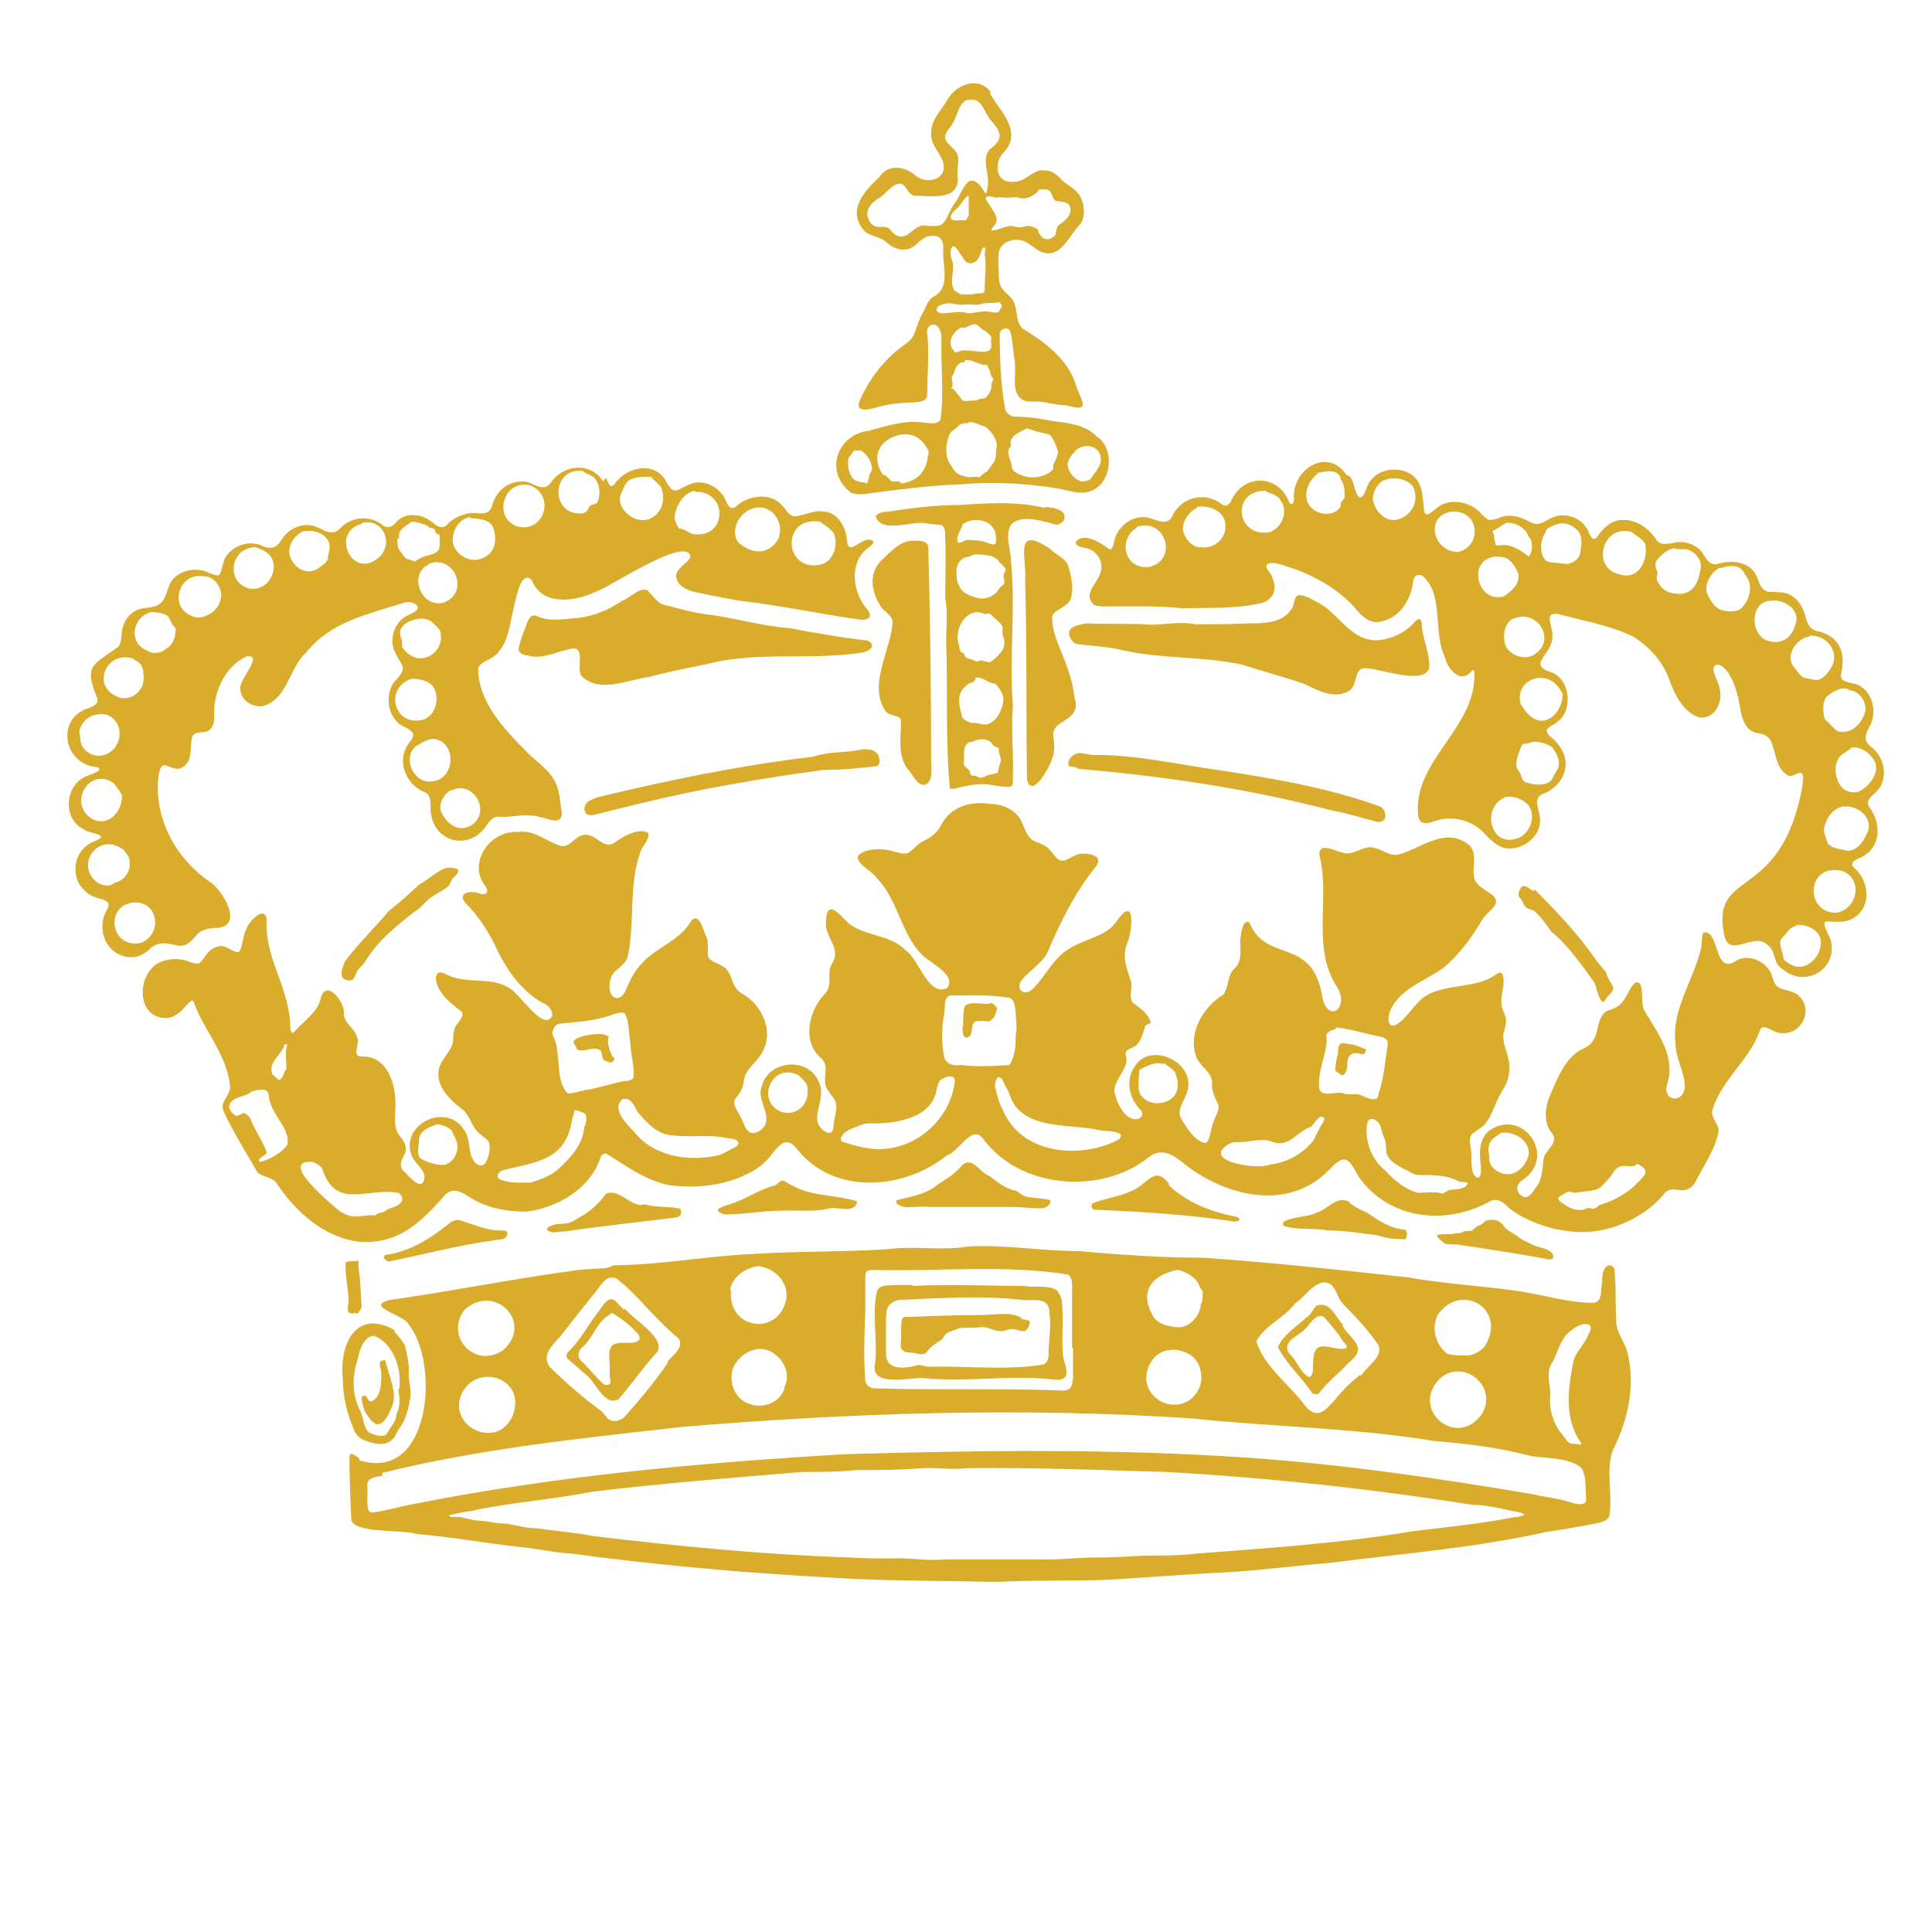 <svg width="96" height="96" viewBox="0 0 96 96" fill="none" xmlns="http://www.w3.org/2000/svg">
<g clip-path="url(#clip0_4177_17951)">
<path d="M49.209 4.685C49.723 5.526 50.797 6.553 49.909 7.534C49.349 8.047 49.443 9.168 50.423 9.028C50.983 9.028 51.357 8.374 51.917 8.468C52.338 8.468 52.571 8.748 52.851 9.028C53.085 9.215 53.365 9.355 53.552 9.588C53.879 9.962 53.972 10.709 53.692 11.129C53.131 11.643 52.758 12.857 51.777 12.53C51.404 12.39 51.077 11.97 50.657 11.923C50.283 11.876 49.909 12.017 49.723 12.297C49.536 12.623 49.629 13.137 49.629 13.604C49.629 13.791 49.629 14.024 49.723 14.211C49.863 14.538 50.236 14.678 50.376 15.005C50.563 15.425 50.47 15.986 50.797 16.312C51.917 17.013 53.038 17.807 53.458 19.114C53.692 19.908 54.299 20.515 52.991 20.142C52.431 20.142 51.824 19.908 51.264 19.955C51.123 19.955 50.983 19.955 50.89 19.908C50.19 19.581 50.517 18.647 50.423 17.947C50.33 17.433 50.33 16.919 50.19 16.453C50.05 16.219 49.769 16.312 49.676 16.546C49.676 17.807 49.723 19.161 49.956 20.375C50.05 20.562 50.19 20.655 50.376 20.702C50.843 20.702 51.357 20.748 51.871 20.842C52.758 21.029 53.832 20.982 54.486 21.682C55.326 22.196 55.279 23.69 54.486 24.251C53.832 24.718 53.131 24.344 52.431 24.251C50.937 24.017 49.302 23.924 47.808 24.064C46.314 24.111 44.866 24.297 43.419 24.484C43.045 24.531 42.672 24.624 42.298 24.484C40.944 23.503 41.551 21.589 43.185 21.402C44.026 21.169 44.913 20.889 45.754 20.982C46.034 20.982 46.547 21.169 46.734 20.842C46.921 19.534 46.734 18.134 46.781 16.779C46.781 16.453 46.594 15.986 46.221 16.172C46.08 16.266 46.034 16.453 46.08 16.639C46.174 17.526 46.08 18.507 46.08 19.394C46.08 19.488 46.08 19.674 46.034 19.768C45.894 20.001 45.613 19.955 45.38 20.001C44.679 20.001 44.072 20.095 43.419 20.282C43.092 20.375 42.485 20.468 42.718 19.908C43.185 18.834 43.979 17.807 44.913 17.153C45.1 17.013 45.287 16.873 45.38 16.686C45.567 16.266 45.66 15.845 45.894 15.472C46.034 15.192 46.127 14.865 46.407 14.725C47.294 14.258 46.781 13.091 46.874 12.297C46.874 11.876 46.641 11.643 46.174 11.736C45.987 11.736 45.8 11.923 45.66 12.017C45.193 12.577 44.493 12.483 44.026 12.017C43.699 11.736 43.092 11.736 42.858 11.363C42.111 10.382 42.998 9.448 43.699 8.795C44.119 8.141 44.96 8.234 45.52 8.748C46.08 9.168 47.061 8.935 46.874 8.094C46.734 7.58 46.221 7.207 46.267 6.6C46.267 5.993 46.687 5.573 47.014 5.059C47.435 4.218 48.555 3.751 49.209 4.545M48.042 4.965C47.621 5.152 47.575 5.759 47.341 6.133C47.201 6.366 46.921 6.6 46.968 6.88C47.061 7.207 47.481 7.394 47.575 7.674C47.668 7.907 47.575 8.234 47.575 8.654C47.761 10.009 46.361 9.728 45.473 9.728C45.1 9.728 45.053 9.121 44.679 9.121C44.213 9.215 44.026 9.682 43.559 9.915C43.232 10.149 42.998 10.476 43.139 10.849C43.232 11.129 43.465 11.316 43.746 11.269C43.979 11.269 44.166 11.269 44.306 11.503C44.353 11.55 44.446 11.643 44.539 11.69C45.147 12.017 45.427 11.036 46.08 11.223C46.361 11.223 46.641 11.269 46.828 11.129C47.108 10.849 47.201 10.382 47.435 10.102C47.855 9.542 48.088 8.328 48.835 9.402C49.022 9.728 49.022 9.635 49.069 9.308C49.209 8.701 48.742 7.954 49.162 7.44C49.909 6.88 49.769 6.553 49.162 5.899C48.882 5.479 48.742 4.825 48.135 4.965H48.088H48.042ZM51.637 9.402C51.497 9.682 50.983 9.962 50.61 9.822C50.423 9.775 50.236 9.822 50.05 9.822C49.816 9.822 49.676 9.775 49.489 9.822C48.602 9.588 49.116 10.055 49.349 10.476C49.536 10.756 49.629 10.989 49.349 11.269C49.256 11.363 49.256 11.456 49.302 11.456C49.536 11.456 49.956 11.223 50.283 11.223C50.563 11.316 50.75 11.316 51.03 11.223C51.217 11.223 51.544 11.316 51.59 11.456C51.59 11.55 51.684 11.69 51.777 11.783C51.964 11.97 52.291 11.876 52.431 11.69C52.478 11.596 52.478 11.363 52.571 11.223C52.804 11.036 53.272 10.756 53.178 10.335C53.131 9.962 52.664 10.055 52.431 9.962C52.338 9.915 52.291 9.682 52.197 9.542C52.151 9.402 51.871 9.402 51.684 9.402H51.637ZM48.182 9.682C47.901 9.822 47.808 10.102 47.575 10.335C47.201 10.616 47.014 11.036 47.715 10.943H47.995L48.135 10.709V9.635L48.182 9.682ZM47.341 12.25C47.154 12.39 47.248 12.81 47.341 13.044C47.435 13.464 47.154 14.071 47.435 14.445C47.528 14.491 47.715 14.631 47.761 14.631C47.901 14.631 48.135 14.631 48.322 14.631C48.602 14.491 48.975 14.725 48.929 14.305C48.929 13.838 49.022 13.091 48.929 12.623C49.022 12.297 48.882 12.11 48.742 12.53C48.649 12.904 48.415 13.184 48.042 13.044C47.855 12.904 47.621 12.39 47.435 12.25H47.341ZM49.723 15.005C49.396 15.098 48.929 15.005 48.602 15.145C48.322 15.145 48.042 15.098 47.808 15.145C47.715 15.145 47.715 15.145 47.668 15.145C47.388 15.098 47.108 15.005 46.781 15.145C46.454 15.239 46.454 15.565 46.828 15.565C47.248 15.565 47.715 15.425 48.088 15.565C48.368 15.565 48.649 15.472 48.975 15.472C49.162 15.472 49.396 15.565 49.583 15.519C49.629 15.519 49.723 15.332 49.769 15.239C49.816 15.192 49.723 15.098 49.676 15.052L49.723 15.005ZM47.808 16.266C47.481 16.359 47.154 16.826 47.248 17.153C47.248 17.246 47.388 17.433 47.435 17.48C47.435 17.573 47.621 17.48 47.715 17.433C48.182 17.34 48.695 17.573 49.116 17.433C49.349 17.34 49.209 17.013 49.256 16.779C49.256 16.686 49.069 16.546 48.975 16.453C48.789 16.406 48.695 16.219 48.509 16.126C48.275 16.032 48.042 16.359 47.808 16.266ZM47.948 17.994C47.715 17.994 47.575 18.087 47.481 18.32C47.435 18.367 47.435 18.46 47.388 18.554C47.388 18.647 47.294 18.647 47.294 18.741C47.294 18.974 47.388 19.067 47.294 19.254C47.294 19.254 47.248 19.254 47.248 19.301C47.341 19.208 47.481 19.488 47.621 19.628C47.715 19.721 47.761 19.861 47.855 19.908C47.948 19.955 48.135 19.908 48.275 19.908C48.415 19.908 48.555 19.908 48.695 19.815C48.835 19.815 48.929 19.815 49.022 19.721C49.116 19.628 49.209 19.441 49.256 19.301C49.256 19.161 49.256 19.021 49.349 18.881C49.349 18.787 49.349 18.787 49.302 18.741C49.256 18.741 49.256 18.647 49.209 18.554C49.209 18.414 49.116 18.32 49.069 18.18C49.069 18.087 48.882 18.18 48.742 18.087C48.509 18.04 48.228 17.853 47.995 17.9H47.948V17.994ZM48.088 21.029C47.901 21.029 47.715 21.029 47.575 21.215C47.435 21.356 47.294 21.402 47.201 21.542C46.968 22.056 46.921 22.756 47.294 23.177C47.435 23.503 47.715 23.644 48.042 23.69C48.182 23.737 48.322 23.69 48.462 23.69C48.555 23.69 48.649 23.737 48.695 23.69C48.882 23.503 48.929 23.503 49.069 23.41C49.069 23.363 49.209 23.223 49.256 23.13C49.443 22.943 49.489 22.756 49.489 22.476C49.489 22.29 49.583 22.103 49.489 21.916C49.396 21.636 49.209 21.402 48.975 21.215C48.695 21.122 48.322 20.935 48.182 20.982H48.135L48.088 21.029ZM51.077 21.262C50.75 21.449 50.096 21.636 50.236 22.149C50.236 22.196 50.096 22.29 50.096 22.43C50.096 22.71 50.283 22.99 50.283 23.27C50.283 23.27 50.376 23.363 50.376 23.41C50.937 23.83 51.777 23.83 52.291 23.363C52.384 23.27 52.291 23.083 52.384 22.99C52.478 22.803 52.571 22.616 52.571 22.43C52.478 22.149 52.384 21.869 52.197 21.636C52.104 21.542 51.871 21.542 51.777 21.496C51.59 21.496 51.17 21.309 51.077 21.309V21.262ZM43.746 22.243C43.465 22.616 43.605 23.27 43.886 23.597C43.932 23.644 43.932 23.597 43.979 23.597C44.072 23.69 44.259 23.877 44.306 23.924C44.306 23.924 44.539 23.924 44.633 23.924C44.726 23.924 44.726 24.017 44.82 24.017C45.473 23.924 45.94 23.55 46.08 22.85C46.08 22.663 46.221 22.476 46.08 22.29C45.987 22.149 45.94 22.056 45.8 21.916C45.24 21.309 44.213 21.589 43.746 22.196V22.243ZM53.458 22.383C53.272 22.57 52.945 22.943 53.085 23.27C53.178 23.55 53.412 23.83 53.738 23.924C53.832 23.924 54.112 23.877 54.159 23.83C54.252 23.69 54.579 23.317 54.672 23.037C54.859 22.29 54.065 21.916 53.505 22.336L53.458 22.383ZM42.438 22.383C42.438 22.43 42.158 22.71 42.158 22.803C42.111 23.083 42.158 23.41 42.298 23.644C42.438 23.971 42.812 23.924 43.092 24.017C43.092 24.017 43.139 23.83 43.185 23.69C43.185 23.55 43.279 23.503 43.325 23.317C43.325 22.943 43.092 22.57 42.765 22.383C42.672 22.383 42.578 22.383 42.485 22.383H42.438Z" fill="#D9AD2B"/>
<path d="M52.197 27.286C52.431 27.566 52.945 27.706 53.085 28.126C53.225 28.64 53.365 29.2 53.225 29.667C53.131 30.181 52.431 30.228 52.291 30.601C52.244 31.162 52.478 31.769 52.711 32.329C52.991 33.029 53.272 33.73 53.365 34.477C53.412 34.804 53.552 35.084 53.365 35.364C53.178 35.831 52.244 35.925 52.338 36.578C52.384 36.905 52.431 37.325 52.291 37.652C52.197 38.072 51.264 39.754 51.03 38.726C50.983 35.411 51.03 32.096 50.937 28.78C51.03 27.753 50.376 26.119 52.057 27.192" fill="#D9AD2B"/>
<path d="M46.127 27.192C46.221 30.695 46.267 34.337 46.267 37.792C46.267 38.166 46.407 38.913 45.894 39.006C45.52 38.96 45.333 38.446 45.1 38.213C44.586 37.559 44.773 36.578 44.773 35.784C44.679 35.504 44.213 35.598 44.026 35.364C43.092 34.103 44.259 32.329 44.353 30.928C44.353 30.601 43.979 30.415 43.792 30.181C43.372 29.527 43.092 28.64 43.746 27.893C44.259 27.426 44.726 26.819 45.473 26.866C45.707 26.866 46.034 26.866 46.127 27.146" fill="#D9AD2B"/>
<path d="M32.212 29.387C32.445 29.574 32.632 29.948 32.959 30.041C33.706 30.228 34.453 30.461 35.34 30.555C36.648 30.741 37.909 31.115 39.216 31.208C40.477 31.442 41.738 31.675 42.998 31.815C43.139 31.815 43.372 31.955 43.325 32.096C43.325 32.236 43.092 32.376 42.858 32.422C40.524 32.796 38.142 32.422 35.807 32.843C34.64 33.123 33.426 33.31 32.259 33.636C31.185 33.776 29.784 34.477 28.896 33.59C28.616 33.216 29.13 32.096 28.383 32.236C27.636 32.376 26.935 32.796 26.188 32.562C26.001 32.562 25.815 32.469 25.768 32.282C25.768 32.096 25.908 31.722 26.001 31.442C26.142 31.162 26.188 30.788 26.422 30.601C26.468 30.601 26.562 30.555 26.655 30.601C27.309 30.928 28.103 30.741 28.803 30.695C29.55 30.601 30.297 30.274 30.904 29.854C31.325 29.714 31.745 29.154 32.212 29.34" fill="#D9AD2B"/>
<path d="M65.412 29.901C66.44 30.368 67.047 31.769 68.307 31.815C69.055 31.815 69.848 31.442 70.315 30.881C70.502 30.695 70.596 30.741 70.642 30.928C70.642 31.675 71.062 32.422 71.016 33.169C70.829 34.057 68.681 33.263 67.981 33.216C67.233 33.076 67.514 33.917 67.093 34.29C66.346 34.804 65.459 34.29 64.758 33.963C63.778 33.636 62.751 33.356 61.723 33.029C59.855 32.609 57.754 32.749 55.886 32.329C55.139 32.142 54.252 32.096 53.505 32.002C53.318 31.955 53.178 31.769 53.131 31.535C53.038 31.115 53.692 31.021 54.019 30.975C54.953 31.021 55.886 30.975 56.867 31.021C57.661 31.115 58.548 30.835 59.389 31.021C60.229 31.021 61.116 31.021 61.957 30.975C62.844 30.975 63.825 30.975 64.245 30.134C64.338 29.854 64.338 29.574 64.572 29.574C64.805 29.574 65.085 29.714 65.319 29.854" fill="#D9AD2B"/>
<path d="M51.964 25.185C52.291 25.231 52.898 25.278 52.898 25.698C52.898 25.885 52.711 26.072 52.478 26.072C51.917 25.932 50.75 25.511 50.236 26.072C49.909 26.632 50.236 27.286 50.236 27.893C50.47 30.274 50.143 32.656 50.33 35.037C50.236 36.298 50.376 37.512 50.33 38.773C50.33 38.96 50.33 39.1 50.096 39.1C49.769 39.1 49.302 39.006 48.929 38.96C48.462 38.96 47.901 39.053 47.435 39.193C47.341 39.193 47.248 39.193 47.201 39.193C46.968 36.812 47.108 34.337 47.014 31.909C47.014 31.162 47.108 30.461 46.968 29.714C46.968 28.733 47.014 27.706 46.968 26.726C46.968 25.932 46.828 26.119 46.127 26.025C45.473 25.792 43.792 26.585 43.512 25.651C43.605 25.465 43.979 25.418 44.166 25.418C45.333 25.231 46.547 25.091 47.715 25.091C49.022 24.998 50.563 24.904 51.871 25.231M47.808 26.165C47.715 26.352 47.435 26.819 47.621 26.959C47.761 27.006 47.948 26.819 48.088 26.819C48.415 26.866 48.695 26.819 49.022 26.959C49.302 27.052 49.536 27.192 49.489 26.726C49.489 25.838 48.415 25.605 47.808 26.072V26.165ZM49.162 27.613C48.882 27.566 48.368 27.473 48.182 27.659C47.808 27.659 47.528 27.986 47.528 28.36C47.528 28.593 47.528 28.92 47.668 29.107C47.761 29.434 48.135 29.574 48.415 29.667C48.882 29.854 49.443 29.667 49.676 29.2C49.769 29.107 49.909 29.06 49.909 28.92C49.909 28.827 49.863 28.687 49.863 28.593C49.863 28.453 50.003 28.36 49.956 28.267C49.909 28.126 49.723 28.033 49.629 27.893C49.629 27.799 49.302 27.659 49.256 27.613H49.162ZM48.929 30.508C47.995 30.088 47.341 31.348 47.668 32.096C47.668 32.282 47.715 32.422 47.901 32.469C47.948 32.516 47.901 32.609 47.995 32.656C48.088 32.749 48.322 32.749 48.462 32.843C48.555 32.936 48.742 32.749 48.835 32.843C48.929 32.843 49.162 32.936 49.209 32.889C49.302 32.843 49.583 32.609 49.676 32.469C49.956 32.236 49.956 31.815 49.816 31.535C49.816 31.442 49.816 31.302 49.816 31.162C49.723 30.928 49.536 30.835 49.396 30.695C49.302 30.601 49.162 30.414 49.022 30.508H48.975H48.929ZM48.462 33.776C48.462 33.776 48.368 33.917 48.275 33.917C48.135 33.917 47.855 34.197 47.808 34.29C47.528 34.71 47.715 35.224 47.808 35.644C47.901 35.784 48.135 35.878 48.275 35.925C48.322 35.925 48.368 35.925 48.462 35.925C48.649 35.925 48.929 36.065 49.116 35.971C49.583 35.784 49.816 35.224 49.863 34.757C49.863 34.477 49.629 34.15 49.443 33.963C49.069 33.963 48.835 33.59 48.462 33.683V33.776ZM48.275 36.858C47.855 36.905 47.901 37.419 47.901 37.746C47.901 37.886 47.855 37.979 47.901 38.026L48.182 38.306C48.228 38.353 48.182 38.539 48.322 38.539C48.368 38.539 48.508 38.539 48.555 38.586C48.789 38.726 48.882 38.586 49.162 38.493C49.256 38.493 49.583 38.399 49.583 38.399C49.583 38.306 49.676 37.979 49.723 37.839C49.769 37.652 49.629 37.465 49.629 37.325V37.185C49.629 37.139 49.489 37.139 49.443 37.092C49.349 37.092 49.302 36.905 49.209 36.858C48.975 36.672 48.555 36.718 48.322 36.858H48.275Z" fill="#D9AD2B"/>
<path d="M43.606 37.465C43.746 37.699 43.746 38.026 43.559 38.072C42.718 38.166 41.831 38.259 40.897 38.259C37.815 38.679 34.78 39.193 31.745 39.94C30.951 40.127 30.251 40.314 29.457 40.501C28.896 40.594 28.943 39.894 29.363 39.754C29.457 39.707 29.55 39.66 29.69 39.613C33.193 38.773 36.788 38.026 40.384 37.605C41.177 37.325 42.111 37.419 42.858 37.232C43.092 37.232 43.372 37.232 43.512 37.372" fill="#D9AD2B"/>
<path d="M54.439 37.512C56.493 37.512 58.501 37.979 60.509 38.259C63.264 38.679 66.019 39.147 68.588 40.08C68.821 40.221 68.914 40.547 68.774 40.734C68.681 40.828 68.541 40.874 68.401 40.828C67.654 40.641 66.953 40.407 66.159 40.267C62.05 39.193 57.941 38.586 53.692 38.213C53.505 38.213 53.505 38.119 53.458 38.119C53.412 38.119 53.131 38.119 53.085 38.026C53.038 37.699 53.365 37.419 53.645 37.419C53.879 37.419 54.112 37.512 54.346 37.512" fill="#D9AD2B"/>
<path d="M76.246 44.19C77.366 45.31 78.44 46.431 79.327 47.738C79.468 47.925 79.654 48.112 79.794 48.299C79.934 48.766 80.075 48.812 80.168 49.093C80.168 49.186 80.075 49.326 79.981 49.419C79.841 49.513 79.794 49.7 79.654 49.793C79.374 49.606 79.374 49.093 79.187 48.766C78.534 47.879 77.927 46.991 77.086 46.291C76.853 45.964 76.619 45.637 76.339 45.357C76.199 45.17 75.919 45.217 75.779 45.03C75.685 44.937 75.685 44.797 75.592 44.703C75.545 44.61 75.452 44.563 75.452 44.47C75.452 44.33 75.545 44.096 75.638 44.05C75.779 43.956 76.059 44.19 76.199 44.283" fill="#D9AD2B"/>
<path d="M30.111 23.737C30.251 24.017 30.297 24.297 30.531 24.064C31.091 23.223 32.445 22.896 33.052 23.83C33.473 24.671 33.613 24.344 34.267 24.064C34.78 23.83 35.48 24.064 35.807 24.484C36.088 24.671 36.134 25.465 36.554 25.185C37.115 24.624 38.236 24.438 38.843 25.091C39.029 25.278 39.169 25.605 39.45 25.651C39.917 25.651 40.43 25.325 40.897 25.418C41.551 25.418 41.971 26.072 42.065 26.679C42.111 26.866 42.065 27.146 42.251 27.192C42.485 27.239 42.998 26.632 43.372 26.866C43.465 27.006 43.279 27.099 43.185 27.192C42.158 27.893 42.345 29.434 43.092 30.274C43.419 30.695 43.092 30.835 42.718 30.788C40.757 30.508 38.796 30.088 36.788 29.854C35.994 29.714 35.2 29.574 34.407 29.387C34.08 29.294 33.706 29.107 33.613 28.733C33.473 28.267 34.22 27.986 34.313 27.659C34.126 26.585 30.344 29.154 29.644 29.387C28.57 29.901 26.935 30.134 26.422 28.827C25.861 28.267 25.628 29.854 25.534 30.181C25.348 30.881 25.301 31.769 24.787 32.376C24.507 32.796 23.853 32.843 23.76 33.216C23.76 34.85 25.021 36.205 26.142 37.325C26.562 37.792 27.215 38.166 27.542 38.773C27.823 39.24 27.823 39.847 27.916 40.407C27.916 41.061 27.169 40.641 26.795 40.594C26.188 40.407 25.534 40.594 24.927 40.594C24.46 40.501 24.32 40.828 24.04 41.201C23.153 42.228 21.659 41.808 21.425 40.501C21.332 40.127 21.519 39.614 21.145 39.38C20.305 39.1 19.744 38.026 20.165 37.185C20.258 36.952 20.538 36.718 20.538 36.485C20.398 36.158 19.884 36.111 19.698 35.831C19.231 35.364 19.184 34.477 19.557 33.917C20.398 33.076 19.884 33.123 19.557 32.236C19.371 31.628 19.651 30.881 20.211 30.601C20.351 30.555 20.445 30.461 20.585 30.415C20.771 30.274 20.865 30.134 20.585 29.994C20.445 29.901 20.258 29.901 20.071 29.948C18.343 30.508 16.429 30.881 15.215 32.422C14.374 33.169 14.281 34.757 13.067 35.084C12.553 35.177 11.993 34.804 11.946 34.29C11.759 33.87 13.16 32.516 12.273 32.609C11.199 33.076 10.592 34.384 10.639 35.551C10.639 35.784 10.639 36.018 10.498 36.158C10.312 36.532 9.751 36.251 9.565 36.578C9.425 36.998 9.565 37.559 9.284 37.932C9.098 38.166 8.864 38.259 8.631 38.166C8.491 38.166 8.304 38.026 8.164 38.026C7.977 38.026 7.93 38.306 7.884 38.493C7.603 40.594 8.724 42.695 10.498 43.863C11.059 44.283 12.086 45.917 10.872 46.104C10.452 46.104 10.032 46.151 9.751 46.478C9.518 46.758 9.284 47.038 8.864 46.991C8.351 46.898 7.884 46.711 7.417 47.178C7.23 47.365 6.95 47.505 6.716 47.552C5.362 47.692 4.662 46.197 5.362 45.123C5.455 44.89 5.362 44.797 5.129 44.703C4.802 44.61 4.428 44.517 4.195 44.236C3.541 43.676 3.634 42.509 4.288 42.042C4.428 41.855 4.942 41.761 5.035 41.575C4.895 41.388 4.381 41.388 4.148 41.201C3.074 40.687 3.214 38.913 4.381 38.539C4.568 38.446 5.222 38.259 4.802 38.119C3.214 37.979 2.747 35.831 4.288 35.224C4.568 35.131 4.988 34.991 4.802 34.617C4.148 33.029 4.662 33.029 5.876 32.142C6.062 31.909 6.016 31.582 6.062 31.348C6.156 30.788 6.529 30.321 7.09 30.228C8.024 30.134 8.117 29.994 8.397 29.107C8.677 28.36 9.705 28.126 10.358 28.453C10.498 28.5 10.685 28.593 10.825 28.593C11.059 28.547 11.012 27.846 11.292 27.566C11.713 27.052 12.413 26.866 12.973 27.099C13.347 27.286 13.72 27.286 13.954 26.866C14.328 26.259 15.028 25.932 15.682 26.165C15.962 26.259 16.242 26.492 16.522 26.445C16.709 26.445 16.849 26.305 16.989 26.165C17.549 25.651 18.437 25.605 19.044 26.119C19.324 26.305 19.557 26.119 19.744 25.885C19.978 25.651 20.305 25.558 20.631 25.605C20.958 25.605 21.285 25.792 21.519 25.978C21.705 26.165 21.986 26.305 22.219 26.072C22.593 25.651 23.246 25.418 23.807 25.512C23.994 25.512 24.134 25.512 24.274 25.418C24.414 25.325 24.46 25.091 24.507 24.951C24.741 24.344 25.254 23.924 25.955 23.924C26.422 23.877 26.889 24.484 27.309 24.064C27.963 23.037 29.363 22.943 29.971 23.924M28.99 23.41C27.402 23.177 27.309 25.605 28.896 25.512C29.083 25.512 29.223 25.371 29.27 25.185C29.363 25.044 29.597 25.091 29.69 24.951C29.83 24.624 29.83 24.157 29.597 23.83C29.597 23.69 29.037 23.504 28.943 23.41H28.99ZM32.259 23.69C31.932 23.69 31.465 23.69 31.185 23.924C31.044 24.064 30.998 24.251 30.904 24.438C30.578 24.998 31.091 25.605 31.605 25.792C32.539 26.072 33.193 25.138 32.866 24.251C32.866 24.157 32.399 23.784 32.352 23.69H32.259ZM26.282 24.111C25.021 23.83 24.46 25.745 25.721 26.165C27.029 26.492 27.636 24.624 26.328 24.111H26.282ZM34.5 24.391C33.94 24.484 33.519 25.231 33.519 25.792C33.566 25.885 33.659 26.212 33.753 26.259C33.986 26.259 34.22 26.492 34.453 26.539C36.134 26.772 36.181 24.438 34.593 24.438H34.547L34.5 24.391ZM37.115 25.418C36.601 25.698 36.321 26.492 36.695 26.959C37.348 27.519 38.142 27.613 38.656 26.819C39.076 25.838 38.142 24.811 37.162 25.371H37.115V25.418ZM23.34 25.698C22.779 25.792 22.453 26.399 22.499 26.959C22.639 27.613 23.433 28.033 24.04 27.706C24.647 27.426 24.694 26.772 24.507 26.212C24.32 25.792 23.807 25.792 23.433 25.745H23.386L23.34 25.698ZM40.804 25.932C38.749 25.558 38.936 28.547 40.85 28.033C41.411 27.846 41.644 27.099 41.458 26.585C41.458 26.399 40.897 26.025 40.804 25.978V25.932ZM20.445 25.932C20.211 26.119 19.744 26.305 19.838 26.726C19.838 26.772 19.744 26.726 19.744 26.819C19.744 27.006 19.744 27.239 19.884 27.379C19.978 27.519 20.118 27.706 20.165 27.753C20.165 27.753 20.491 27.846 20.585 27.893C20.678 27.893 20.725 27.799 20.865 27.753C21.145 27.566 21.519 27.613 21.752 27.379C21.846 27.286 21.846 27.099 21.846 26.959C21.846 26.819 21.846 26.726 21.846 26.632C21.846 26.539 21.705 26.539 21.659 26.492C21.612 26.399 21.659 26.305 21.519 26.259C21.472 26.212 21.332 26.259 21.285 26.165C21.098 26.025 20.678 25.932 20.491 25.932H20.445ZM17.97 26.025C16.429 26.445 17.456 28.78 18.764 27.753C19.604 27.099 19.09 25.745 18.017 25.978H17.97V26.025ZM15.075 26.399C14.608 26.585 14.234 27.192 14.421 27.659C14.608 28.22 15.215 28.593 15.775 28.267C15.962 28.126 16.195 27.986 16.289 27.799C16.289 27.566 16.382 27.333 16.382 27.146C16.335 26.539 15.635 26.305 15.121 26.399H15.075ZM12.646 27.192C11.432 27.239 11.199 28.967 12.413 29.247C13.207 29.387 13.814 28.5 13.534 27.799C13.394 27.473 13.02 27.286 12.693 27.192H12.646ZM21.332 28.033C20.258 28.5 20.912 30.228 22.032 29.948C23.34 29.481 22.639 27.613 21.378 27.986H21.332V28.033ZM10.125 28.64C8.911 28.407 8.351 30.134 9.518 30.601C10.078 30.881 10.872 30.368 10.966 29.761C11.106 29.294 10.685 28.687 10.218 28.64H10.172H10.125ZM7.51 30.415C6.576 30.648 6.343 31.955 7.323 32.329C7.603 32.516 7.977 32.469 8.257 32.236C8.584 32.049 8.724 31.675 8.724 31.302C8.724 31.162 8.631 31.115 8.584 31.068L8.397 30.695C8.257 30.461 7.79 30.415 7.557 30.415H7.51ZM21.332 30.835C20.912 30.555 19.791 30.928 19.884 31.488C19.884 31.582 19.931 31.722 19.978 31.815C19.978 31.909 19.978 32.049 19.978 32.142C20.165 32.422 20.398 32.609 20.725 32.703C21.472 32.796 22.032 32.142 21.892 31.442C21.892 31.255 21.472 30.928 21.378 30.835H21.332ZM6.529 32.703C5.315 32.376 4.568 34.01 5.736 34.57C6.343 34.944 7.136 34.43 7.136 33.73C7.136 33.45 7.136 33.076 6.856 32.889C6.763 32.843 6.623 32.749 6.576 32.703H6.529ZM20.445 33.73C19.044 34.197 19.604 36.205 21.098 35.738C21.659 35.458 21.799 34.804 21.612 34.29C21.472 33.87 20.912 33.73 20.538 33.73H20.491H20.445ZM5.222 35.504C4.662 35.411 4.148 35.691 3.961 36.251C3.914 36.392 4.008 36.672 4.008 36.858C4.101 37.279 4.522 37.559 4.942 37.559C6.062 37.465 6.343 35.878 5.269 35.504H5.222ZM21.519 36.718C21.238 36.718 20.958 36.905 20.725 37.045C19.931 37.559 20.538 39.006 21.519 38.82C22.639 38.679 22.686 36.858 21.565 36.718H21.519ZM5.642 38.913C4.428 38.072 3.354 39.94 4.568 40.687C5.362 41.108 6.062 40.361 6.062 39.567C6.109 39.473 5.689 39.006 5.689 38.96L5.642 38.913ZM22.359 39.287C22.032 39.473 21.705 40.08 21.986 40.454C22.266 41.014 22.873 41.388 23.48 40.968C24.414 40.267 23.48 38.726 22.406 39.287H22.359ZM6.062 42.182C4.895 41.341 3.681 42.975 4.848 43.863C5.082 44.003 5.455 44.096 5.689 43.863C6.203 43.769 6.529 43.256 6.436 42.742C6.436 42.555 6.203 42.322 6.109 42.182H6.062ZM6.716 44.843C5.175 44.89 5.455 47.178 6.996 46.851C8.024 46.478 7.93 44.89 6.763 44.843H6.716Z" fill="#D9AD2B"/>
<path d="M67.093 23.69C67.28 23.924 67.327 24.578 67.56 24.718C67.84 24.718 67.887 24.111 68.074 23.924C68.634 23.083 70.175 23.13 70.549 24.111C70.689 24.391 70.689 24.764 70.736 25.091C70.736 25.371 70.782 25.558 70.922 25.558C71.109 25.558 71.436 25.091 71.856 24.998C72.51 24.811 73.257 25.091 73.631 25.558C73.724 25.651 73.864 25.792 74.004 25.838C74.144 25.838 74.331 25.792 74.471 25.745C74.938 25.512 75.545 25.651 76.012 25.932C76.152 25.978 76.292 26.072 76.432 26.025C76.666 26.025 76.899 25.792 77.18 25.698C77.787 25.465 78.487 25.698 78.814 26.212C78.954 26.352 79.047 26.959 79.328 26.726C79.561 26.352 80.028 25.838 80.588 25.838C81.242 25.792 81.896 26.212 82.269 26.772C82.316 26.866 82.409 26.959 82.549 27.006C82.689 27.052 82.876 27.006 83.016 27.006C83.623 26.819 84.324 27.006 84.651 27.566C84.791 27.799 84.978 28.08 85.305 28.033C86.052 27.799 86.986 27.893 87.312 28.687C87.406 28.92 87.452 29.154 87.639 29.294C87.826 29.481 88.153 29.387 88.433 29.434C89.133 29.434 89.6 30.041 89.74 30.741C89.834 31.068 89.974 31.255 90.254 31.348C91.422 31.582 91.748 32.469 91.468 33.543C91.468 34.01 92.169 33.87 92.449 34.103C93.056 34.477 93.243 35.364 92.963 35.971C92.729 36.438 92.496 36.765 93.009 37.139C93.663 37.652 93.85 38.726 93.243 39.333C93.056 39.52 92.682 39.754 92.869 40.08C93.523 40.921 93.476 42.228 92.356 42.649C92.169 42.742 91.888 42.882 92.122 43.116C93.009 43.863 93.009 45.45 91.702 45.777C90.674 45.917 90.348 45.404 90.955 46.664C91.375 48.112 89.74 49.139 88.573 48.159C88.059 47.832 88.293 47.318 87.826 46.945C87.172 46.291 85.912 47.645 85.678 46.478C84.978 43.069 88.48 44.937 89.554 39.1C89.554 38.913 89.694 38.446 89.46 38.399C89.274 38.399 89.04 38.633 88.853 38.539C88.246 38.213 88.246 37.419 88.013 36.858C87.919 36.625 87.686 36.485 87.406 36.438C86.565 36.345 86.519 35.411 86.379 34.71C86.238 34.103 86.005 33.45 85.585 33.123C85.351 32.936 85.071 33.029 85.164 33.403C85.211 33.636 85.398 33.917 85.445 34.197C85.631 34.85 85.211 35.784 84.417 35.644C83.577 35.364 83.156 34.384 82.876 33.59C82.549 32.796 81.896 32.096 81.149 31.628C79.981 31.068 78.627 30.835 77.413 30.508C76.619 30.415 77.226 31.208 77.133 31.628C77.133 31.722 77.133 31.862 77.086 31.955C76.899 32.609 75.965 33.076 77.086 33.403C78.067 33.776 78.16 35.364 77.366 35.878C77.226 36.018 76.899 36.111 76.853 36.298C76.853 36.485 77.086 36.625 77.226 36.765C77.46 36.998 77.646 37.279 77.74 37.559C77.973 38.353 77.46 39.147 76.713 39.427C76.059 39.66 76.572 40.314 76.526 40.781C76.526 41.761 75.265 42.509 74.424 41.995C74.191 41.855 74.004 41.668 73.817 41.481C73.257 40.781 72.183 40.501 71.343 40.781C70.876 40.968 70.455 41.014 70.455 40.361C70.315 37.839 73.117 36.251 73.257 33.776C73.257 33.636 73.304 33.216 73.164 33.31C72.557 34.057 71.903 33.216 71.763 32.562C71.203 31.395 71.763 29.434 70.642 28.593C70.409 28.5 70.269 28.64 70.222 28.873C70.129 29.761 69.568 30.695 68.634 30.881C68.167 31.021 67.747 30.695 67.467 30.368C66.533 29.247 65.179 28.5 63.731 28.08C63.498 27.986 62.844 27.846 62.937 28.22C62.984 28.36 63.218 28.547 63.264 28.827C63.451 29.294 63.264 29.761 62.751 29.948C61.49 30.274 60.089 30.181 58.782 30.228C57.521 30.088 56.213 30.134 54.906 30.134C54.719 30.134 54.486 30.134 54.346 30.041C53.692 29.434 54.812 28.827 54.719 28.126C54.719 27.706 54.392 27.333 53.972 27.239C53.738 27.192 53.505 27.146 53.458 27.006V26.912C53.552 26.819 53.552 26.819 53.645 26.772C54.112 26.585 54.719 27.006 55.046 27.239C55.279 27.426 55.326 27.052 55.373 26.866C55.513 26.212 56.167 25.651 56.867 25.698C57.334 25.698 57.894 26.212 58.221 25.698C58.641 24.718 59.855 24.391 60.696 25.044C60.929 25.231 61.116 25.044 61.21 24.811C61.863 23.504 63.544 23.597 64.058 24.951C64.198 25.138 64.292 25.044 64.292 24.764C64.198 23.317 65.973 22.196 66.906 23.597M65.459 23.55C65.039 23.877 64.758 24.484 64.992 24.998C65.272 25.558 66.159 25.745 66.58 25.231C66.626 25.185 66.626 25.091 66.626 24.998C66.626 24.904 66.766 24.858 66.813 24.718C66.813 24.391 66.813 24.064 66.626 23.83C66.533 23.27 65.879 23.41 65.459 23.504V23.55ZM68.728 23.877C68.401 24.064 68.214 24.484 68.214 24.811C68.307 25.325 68.728 25.885 69.335 25.838C70.129 25.698 70.549 24.904 70.222 24.204C69.942 23.784 69.241 23.644 68.774 23.877H68.728ZM62.891 24.391C61.163 24.344 61.397 26.726 63.078 26.445C63.731 26.212 64.058 25.371 63.591 24.811C63.544 24.624 63.031 24.484 62.937 24.438L62.891 24.391ZM59.482 25.231C59.108 25.418 58.735 25.885 58.782 26.352C58.875 26.772 59.248 27.239 59.715 27.192C60.322 27.286 60.976 26.726 60.883 26.072C60.883 25.418 60.089 25.091 59.529 25.185H59.482V25.231ZM72.183 25.418C70.782 25.558 71.156 27.426 72.463 27.426C73.631 27.146 73.537 25.418 72.23 25.418H72.183ZM74.845 25.978C74.751 26.025 74.424 26.259 74.238 26.352C74.098 26.352 74.191 26.445 74.238 26.585C74.238 26.772 74.284 26.959 74.331 27.099C74.331 27.099 74.424 27.099 74.518 27.099C75.078 27.006 75.545 27.333 75.965 27.659C76.152 27.426 76.199 26.912 75.965 26.679C75.825 26.259 75.358 25.978 74.938 25.978H74.845ZM77.273 26.072C77.133 26.165 76.806 26.212 76.806 26.445C76.526 26.819 76.479 27.519 76.806 27.846C76.993 27.986 77.226 27.94 77.506 27.986C77.693 27.986 77.88 28.08 78.02 27.986C78.3 27.893 78.534 27.659 78.534 27.379C78.58 27.099 78.627 26.772 78.487 26.492C78.254 26.119 77.74 25.885 77.32 26.072H77.273ZM56.493 26.212C55.513 26.819 55.886 28.313 57.1 28.173C58.548 27.846 57.941 25.745 56.54 26.165H56.493V26.212ZM81.102 26.445C79.654 25.978 79.001 28.22 80.495 28.547C81.429 28.827 81.896 27.846 81.756 27.052C81.662 26.819 81.335 26.632 81.149 26.492L81.102 26.445ZM83.203 27.239C82.876 27.286 82.596 27.519 82.363 27.799C82.176 27.986 82.269 28.22 82.363 28.453C82.363 28.593 82.269 28.733 82.363 28.873C82.503 29.2 82.783 29.434 83.156 29.481C84.09 29.667 84.417 28.967 84.511 28.173C84.557 27.753 84.09 27.286 83.717 27.286C83.623 27.286 83.297 27.286 83.297 27.286L83.203 27.239ZM74.284 27.659C72.837 27.846 73.444 30.041 74.751 29.621C75.125 29.34 75.498 29.06 75.452 28.547C75.358 28.267 75.172 27.94 74.891 27.753C74.705 27.659 74.424 27.659 74.284 27.659ZM85.445 28.22C85.024 28.407 84.651 29.06 84.838 29.527C84.978 29.807 85.164 30.134 85.445 30.274C85.771 30.415 86.192 30.415 86.472 30.274C86.939 29.854 87.172 29.06 86.705 28.547C86.519 28.033 85.958 28.08 85.538 28.22H85.491H85.445ZM87.919 29.854C86.939 29.948 86.939 31.628 87.919 31.862C88.713 32.049 89.133 31.535 89.274 30.788C89.274 30.134 88.526 29.761 87.966 29.854H87.919ZM75.172 30.741C74.751 30.975 74.658 31.582 74.798 32.049C74.985 32.562 75.779 32.843 76.246 32.516C77.366 31.815 76.386 30.228 75.218 30.741H75.172ZM89.927 31.628C89.32 31.675 88.713 32.516 89.087 33.076C89.227 33.263 89.46 33.59 89.647 33.683C89.74 33.683 90.067 33.776 90.161 33.776C90.534 33.87 90.861 33.403 91.048 33.076C91.375 32.329 90.768 31.582 89.974 31.582H89.927V31.628ZM77.273 33.963C76.526 33.31 75.312 33.87 75.545 34.944C75.638 35.131 75.872 35.458 76.059 35.598C76.806 36.205 77.6 35.411 77.646 34.57C77.693 34.43 77.366 34.057 77.32 34.01L77.273 33.963ZM91.842 34.243C91.468 34.103 91.048 34.384 90.768 34.617C90.534 34.897 90.581 35.411 90.674 35.738C90.861 35.878 91.095 36.205 91.328 36.345C92.029 36.485 92.496 35.971 92.682 35.364C92.776 34.897 92.402 34.337 91.888 34.29H91.842V34.243ZM76.152 36.858C76.152 36.858 75.919 36.952 75.825 36.952C75.732 36.952 75.638 36.952 75.592 37.092C75.452 37.465 75.172 38.026 75.498 38.353C75.592 38.493 75.592 38.633 75.685 38.773C75.779 38.913 76.012 38.913 76.152 38.96C76.432 39.006 76.806 39.006 77.039 38.82C77.133 38.726 77.273 38.399 77.366 38.259C77.6 37.886 77.366 37.465 77.133 37.139C76.899 36.952 76.526 36.858 76.246 36.858H76.152ZM91.982 37.185C91.795 37.325 91.515 37.465 91.375 37.652C91.048 38.119 91.235 38.96 91.655 39.24C91.888 39.38 92.215 39.427 92.449 39.287C92.869 39.053 93.336 38.493 93.196 37.932C93.009 37.465 92.496 37.092 92.029 37.139H91.982V37.185ZM74.705 39.66C73.631 40.174 74.051 42.088 75.358 41.668C76.012 41.481 76.339 40.594 75.965 40.034C75.685 39.707 75.218 39.52 74.798 39.613H74.751L74.705 39.66ZM91.562 40.08C91.048 40.174 90.721 40.687 90.628 41.201C90.628 41.481 90.768 41.668 90.814 41.901C91.048 42.182 91.468 42.182 91.795 42.275C92.356 42.275 92.636 41.715 92.822 41.294C93.056 40.594 92.262 39.987 91.608 40.08H91.562ZM91.422 43.256C89.74 42.975 89.694 45.357 91.235 45.357C92.356 45.17 92.589 43.583 91.468 43.256H91.422ZM89.274 46.011C89.04 46.011 88.853 46.244 88.713 46.431C88.62 46.524 88.526 46.618 88.48 46.711C88.386 46.991 88.62 47.365 88.62 47.645C88.666 47.738 88.807 47.832 88.9 47.879C89.74 48.439 90.674 47.412 90.441 46.571C90.254 46.151 89.74 45.917 89.274 45.964H89.227L89.274 46.011Z" fill="#D9AD2B"/>
<path d="M49.536 50.167C49.489 50.26 49.442 50.54 49.302 50.633C49.209 50.774 49.022 50.774 48.882 50.727C48.695 50.727 48.508 50.727 48.415 50.774C48.275 50.914 48.322 51.241 48.228 51.427C47.901 51.801 47.761 51.287 47.855 50.96C47.855 50.68 47.855 50.213 47.948 49.98C48.275 49.7 48.882 49.98 49.256 49.84C49.349 49.84 49.489 50.026 49.536 50.073" fill="#D9AD2B"/>
<path d="M30.251 51.474C30.157 51.754 30.251 52.128 30.391 52.408C30.391 52.501 30.531 52.548 30.531 52.595C30.531 52.688 30.391 52.828 30.297 52.782C30.204 52.782 30.017 52.688 29.971 52.641C29.877 52.501 29.971 52.175 29.69 52.128C29.363 52.034 28.943 52.315 28.663 52.128C28.663 52.081 28.57 51.941 28.523 51.848C28.29 51.474 30.017 51.241 30.157 51.474" fill="#D9AD2B"/>
<path d="M67.887 52.128C67.84 52.268 67.84 52.455 67.607 52.361C67.28 52.268 67 52.361 66.953 52.735C66.953 52.968 66.953 53.295 66.72 53.435C66.626 53.435 66.439 53.248 66.346 53.202C66.346 52.968 66.393 52.735 66.439 52.501C66.533 52.315 66.439 52.034 66.58 51.894C66.72 51.754 66.953 51.894 67.14 51.894C67.327 51.894 67.7 52.081 67.84 52.128" fill="#D9AD2B"/>
<path d="M49.162 58.432C49.583 58.758 50.003 59.085 50.517 59.179C50.75 59.366 50.983 59.506 51.31 59.506C51.59 59.552 51.964 59.552 52.197 59.646C52.197 59.646 52.197 59.692 52.197 59.739C52.011 60.159 51.59 60.019 51.123 60.019C50.657 59.973 50.376 59.973 49.863 59.973C48.695 59.973 46.501 59.973 46.127 59.973C45.66 59.879 44.913 60.159 44.539 59.786C44.539 59.739 44.539 59.692 44.539 59.646C45.193 59.459 45.987 59.366 46.547 58.899C47.061 58.525 47.201 58.525 47.668 58.058C48.182 57.358 48.555 58.058 48.975 58.338" fill="#D9AD2B"/>
<path d="M56.914 50.96C56.82 51.287 56.727 51.614 56.54 51.848C56.353 52.128 55.886 52.081 55.933 52.408C56.167 53.015 55.373 53.622 55.373 54.182C55.419 54.696 55.933 55.817 56.587 55.583C56.774 55.49 56.82 55.303 56.68 55.163C56.12 54.603 55.886 53.669 56.4 52.968C57.194 51.708 59.529 52.828 58.968 54.322C58.828 54.743 58.455 55.163 58.688 55.583C58.968 56.05 59.342 56.657 59.855 56.797C60.136 56.797 60.136 56.097 60.322 55.677C60.416 55.397 60.649 55.116 60.509 54.836C60.369 54.509 60.182 54.182 60.229 53.809C60.229 53.248 59.622 53.015 59.435 52.501C59.015 51.287 59.809 50.026 60.789 49.419C61.07 49.046 60.976 48.439 61.35 48.112C61.723 47.785 61.63 47.225 61.63 46.758C61.63 46.478 61.77 45.544 62.097 45.871C62.937 47.879 65.179 46.524 65.692 49.466C65.926 50.914 67.093 50.12 66.439 49.046C65.179 47.131 66.066 44.75 65.599 42.649C65.506 42.415 65.552 42.088 65.879 42.135C66.159 42.135 66.439 42.322 66.72 42.368C67.28 42.555 67.747 41.948 68.307 42.135C68.728 42.228 69.055 42.555 69.475 42.462C70.595 42.182 71.716 41.108 72.883 41.901C73.49 42.275 73.117 43.069 73.257 43.629C73.35 44.096 74.051 44.283 74.284 44.61C74.518 45.03 73.911 45.264 73.631 45.73C73.117 46.618 72.51 47.412 71.763 48.065C71.062 48.579 70.269 48.859 69.615 49.466C69.288 49.793 68.914 50.307 69.008 50.774C69.055 50.96 69.195 51.007 69.381 50.914C69.942 50.587 70.315 49.793 70.876 49.466C71.903 48.859 73.397 49.139 74.378 48.392C74.471 48.346 74.564 48.299 74.611 48.346C74.891 48.766 74.518 49.466 74.611 49.933C74.611 50.12 74.751 50.307 74.798 50.493C74.891 50.727 74.798 50.96 74.751 51.194C74.518 51.848 75.125 52.548 74.985 53.248C74.985 53.622 74.798 53.949 74.611 54.276C74.238 54.836 74.144 55.583 73.631 56.004C73.49 56.097 73.304 56.237 73.164 56.33C72.883 56.657 73.164 57.078 73.117 57.544C73.117 57.918 73.117 58.432 73.444 58.525C73.631 58.432 73.584 58.105 73.584 57.918C73.49 57.311 73.49 56.517 74.051 56.144C75.685 55.07 77.366 57.451 75.685 58.618C75.312 58.852 75.312 59.179 75.592 59.412C75.872 59.599 76.059 59.412 76.292 59.039C76.666 58.618 76.619 58.058 76.713 57.544C76.806 57.124 77.46 56.797 77.133 56.33C76.713 55.863 76.759 55.163 76.946 54.603C77.32 53.762 77.693 52.641 78.534 52.175C78.72 52.081 78.954 51.988 79.094 51.801C79.514 51.334 79.281 50.353 80.028 50.167C80.355 50.073 80.588 49.886 80.775 49.559C80.915 49.326 81.055 48.953 81.289 48.812C81.382 48.812 81.475 48.812 81.522 48.953C81.662 49.326 81.522 49.84 81.709 50.213C82.363 51.334 83.297 52.501 82.83 53.902C82.596 54.789 83.763 54.836 83.717 53.902C83.67 53.202 83.25 52.548 83.25 51.801C83.063 50.167 84.137 48.719 84.511 47.178C84.604 46.898 84.511 46.524 84.651 46.338C85.445 46.197 85.164 48.392 86.192 47.785C86.845 47.318 87.873 47.785 88.059 48.532C88.106 48.672 88.153 48.859 88.293 48.999C88.526 49.233 89.133 49.186 89.414 49.513C90.114 50.213 89.507 51.427 88.526 51.334C88.059 51.334 87.639 50.774 87.452 51.194C86.986 52.595 85.585 53.622 85.118 55.07C84.931 55.49 85.398 55.817 85.398 56.19C85.258 57.078 84.651 57.918 84.231 58.758C84.137 58.899 84.044 58.992 83.95 59.039C83.577 59.319 83.063 58.899 82.736 59.272C81.942 60.253 80.728 60.907 79.514 61.14C78.067 61.42 76.199 60.953 75.031 60.066C74.705 59.739 74.378 59.459 73.957 59.739C71.763 60.907 69.008 60.58 67.513 58.478C67 57.544 66.86 57.264 66.019 58.151C63.965 60.253 60.789 59.412 58.782 57.778C58.315 57.404 57.754 57.031 57.147 57.451C54.766 59.412 50.657 59.085 48.835 56.564C48.275 55.863 47.668 57.218 47.061 57.404C44.913 59.132 41.411 59.412 39.59 57.078C39.45 56.891 39.31 56.797 39.123 56.751C38.843 56.751 38.609 57.031 38.422 57.264C38.049 57.778 37.582 58.151 37.022 58.385C35.854 58.945 34.547 59.039 33.286 58.899C32.072 58.665 31.091 57.918 30.111 57.311C29.971 57.311 29.877 57.404 29.83 57.544C29.317 59.085 27.682 60.019 26.142 60.206C25.161 60.206 24.134 60.019 23.293 59.459C22.919 59.225 22.499 58.992 22.126 59.366C21.379 60.206 20.538 61.14 19.417 61.514C17.083 62.307 14.935 60.626 13.72 58.758C13.487 58.478 13.02 58.478 12.787 58.245C12.226 57.264 11.572 56.237 11.106 55.21C10.919 54.743 11.386 54.509 11.432 54.042C11.339 52.455 10.078 51.147 9.611 49.746C9.471 49.606 9.191 50.12 8.864 50.353C8.677 50.493 8.444 50.587 8.257 50.587C6.623 50.587 6.81 48.065 8.164 47.738C8.584 47.598 9.098 47.645 9.518 47.832C9.705 47.879 9.892 47.925 9.985 47.785C10.218 47.552 10.312 47.225 10.685 47.085C11.152 46.851 11.386 47.225 11.806 47.318C12.04 47.318 12.04 46.524 12.226 46.197C12.32 45.824 13.16 44.937 13.254 45.684C13.114 47.552 14.374 49.046 14.421 50.96C14.421 51.147 14.468 51.474 14.654 51.241C15.075 50.727 15.822 50.307 15.962 49.513C16.289 48.672 17.129 49.84 17.083 50.307C17.083 50.867 17.596 51.054 17.736 51.521C17.923 51.848 17.456 52.455 17.923 52.501C19.184 52.408 19.651 53.762 19.651 54.836C19.651 55.443 19.511 56.004 19.884 56.47C20.071 56.704 20.258 56.984 20.118 57.311C19.978 57.638 19.744 57.965 20.118 58.245C20.398 58.525 21.005 59.272 21.098 58.478C21.052 58.058 20.585 57.778 20.445 57.404C19.884 55.863 22.172 54.743 23.06 56.144C23.433 56.657 23.2 57.404 23.667 57.825C23.807 57.918 23.947 57.965 24.087 57.825C24.274 57.591 24.46 56.937 24.227 56.657C24.04 56.47 23.76 56.33 23.62 56.097C23.387 55.817 23.293 55.35 22.966 55.116C22.359 54.649 21.659 53.996 21.799 53.155C21.892 52.641 22.406 52.268 22.499 51.801C22.546 51.474 22.499 51.1 22.733 50.867C22.919 50.587 23.106 50.4 22.873 50.213C22.359 49.84 21.752 49.326 21.659 48.672C21.659 48.252 21.892 48.252 22.219 48.439C23.153 48.906 24.367 48.532 25.208 49.046C25.768 49.233 26.935 51.241 27.402 50.54C27.542 50.307 27.262 49.933 26.982 49.84C25.955 49.279 25.208 48.252 24.694 47.178C24.32 46.338 23.76 45.497 23.106 44.843C22.733 44.376 23.34 44.236 23.76 44.376C24.134 44.516 24.32 44.376 24.134 44.05C23.2 42.929 24.32 41.248 25.721 41.341C26.562 41.201 27.169 41.855 27.916 42.042C28.383 42.088 28.616 41.435 29.13 41.481C29.644 41.481 29.971 42.182 30.484 41.901C30.951 41.575 31.698 41.108 32.212 41.388C32.305 41.715 31.885 42.042 31.792 42.415C31.231 44.05 31.558 45.917 31.185 47.552C31.091 47.879 30.764 48.065 30.531 48.299C30.251 48.579 30.157 49.373 30.531 49.559C30.811 49.7 31.044 49.373 31.138 49.093C31.325 48.672 31.558 48.205 31.885 47.879C32.632 47.038 33.8 46.758 34.36 45.73C34.78 45.357 34.92 46.197 35.107 46.571C35.247 46.898 35.107 47.318 35.2 47.552C35.294 47.832 35.901 47.879 36.134 48.205C36.228 48.346 36.321 48.486 36.368 48.672C36.461 48.953 36.601 49.233 36.881 49.373C37.815 49.886 38.469 51.194 37.909 52.221C37.722 52.641 37.302 52.922 37.068 53.342C36.928 53.622 36.975 54.042 36.741 54.322C36.695 54.416 36.601 54.509 36.554 54.556C36.321 54.929 36.741 55.256 36.881 55.677C36.975 55.863 37.022 56.05 37.162 56.19C37.442 56.47 37.955 56.144 38.049 55.817C38.236 55.21 37.582 54.603 37.862 53.949C38.189 52.688 40.15 52.501 40.664 53.715C41.037 54.369 40.524 55.116 40.617 55.723C40.71 56.144 41.364 56.611 41.411 56.004C41.411 55.536 41.738 54.976 41.411 54.556C41.318 54.416 41.224 54.322 41.177 54.229C40.71 53.669 41.364 52.968 40.71 52.501C39.823 51.614 40.243 50.12 41.037 49.326C41.364 48.906 41.084 48.346 41.318 47.925C41.831 47.178 41.084 46.664 41.037 45.964C41.037 44.61 41.598 45.31 42.158 45.871C42.952 46.524 44.259 46.431 45.006 47.225C45.66 47.645 46.127 49.559 47.061 49.093C47.201 48.953 47.201 48.672 47.061 48.486C46.781 48.112 46.361 47.879 45.987 47.598C44.773 46.571 44.679 44.75 43.559 43.629C43.325 43.256 42.578 42.975 42.625 42.555C42.812 42.228 43.605 42.135 44.026 42.228C44.446 42.275 44.866 42.508 45.147 42.368C45.427 42.182 45.613 41.901 45.94 41.761C46.314 41.575 46.594 41.341 46.781 40.968C47.248 40.08 48.228 39.8 49.162 39.94C49.909 39.94 50.61 40.314 50.843 41.014C50.937 41.248 51.03 41.481 51.217 41.668C51.45 41.901 51.917 41.901 52.151 42.228C52.338 42.368 52.431 42.649 52.664 42.742C52.945 42.882 53.365 42.415 53.785 42.415C54.159 42.415 54.812 42.508 54.486 43.022C53.411 44.33 52.664 45.871 52.011 47.412C51.684 47.925 51.077 48.299 50.75 48.719C50.47 49.139 50.843 49.513 51.264 49.186C51.964 48.532 52.338 47.552 53.225 47.085C53.925 46.664 54.906 46.524 55.419 45.871C56.353 44.47 56.307 45.871 56.073 46.711C55.7 47.505 55.98 48.065 56.213 48.812C56.26 49.186 56.073 49.606 56.307 49.84C56.68 50.12 57.007 50.307 57.194 50.82M47.201 49.466C46.874 49.606 46.968 50.026 46.921 50.353C46.781 51.054 46.781 51.848 46.921 52.548C47.061 52.922 47.434 52.968 47.761 52.922C48.555 53.015 49.396 52.968 50.143 52.922C50.236 52.828 50.283 52.688 50.33 52.548C50.47 52.175 50.47 51.848 50.47 51.427C50.563 51.054 50.47 50.727 50.47 50.307C50.423 49.98 50.423 49.559 50.003 49.559C49.116 49.419 48.228 49.466 47.341 49.466H47.294H47.201ZM30.951 50.307C30.811 50.307 30.624 50.353 30.484 50.4C29.644 50.727 28.71 50.774 27.823 50.867C27.589 50.867 27.449 51.147 27.449 51.381C27.542 51.614 27.682 51.894 27.682 52.221C27.823 52.922 27.682 53.762 28.196 54.322C28.383 54.369 28.756 54.229 28.99 54.182C29.644 54.089 30.344 53.855 30.998 53.715C31.138 53.715 31.325 53.715 31.465 53.575C31.558 53.062 31.325 52.408 31.325 51.848C31.231 51.334 31.278 50.774 31.044 50.353H30.998L30.951 50.307ZM66.346 51.147C66.253 51.147 66.019 51.241 65.926 51.381C65.879 51.474 65.926 51.614 65.926 51.708C65.879 52.501 65.459 53.248 65.552 54.089C65.692 54.603 66.486 54.136 66.86 54.369C67.047 54.369 67.233 54.369 67.374 54.369C67.7 54.369 68.027 54.696 68.354 54.603C68.447 54.603 68.494 54.462 68.494 54.369C68.774 53.575 68.821 52.688 68.961 51.894C68.961 51.708 68.868 51.567 68.634 51.521C67.887 51.381 67.187 51.147 66.439 51.054H66.393L66.346 51.147ZM14.141 51.894C14.001 52.455 13.3 52.735 13.534 53.389L13.861 53.669C14.094 53.575 14.094 53.248 14.234 53.108C14.234 52.688 14.141 52.268 14.281 51.894H14.188H14.141ZM57.801 52.875C57.427 52.735 56.96 52.968 56.633 53.155C56.587 53.155 56.633 53.435 56.587 53.529C56.587 53.855 56.493 54.276 56.774 54.509C57.241 55.07 58.408 54.836 58.501 54.089C58.548 53.855 58.501 53.575 58.408 53.342C58.361 53.155 57.941 52.922 57.848 52.828L57.801 52.875ZM39.59 53.389C38.329 52.828 37.535 54.743 38.843 55.256C39.683 55.49 40.29 54.743 40.103 53.949C40.103 53.809 39.683 53.435 39.636 53.389H39.59ZM49.583 53.529C49.489 53.622 49.442 53.809 49.442 53.996C49.536 54.369 49.629 54.789 49.816 55.116C50.703 57.358 53.692 57.638 55.606 56.611C56.026 56.144 54.859 56.237 54.579 56.144C53.038 55.817 50.703 56.19 50.143 54.322C50.05 54.089 49.956 53.996 49.863 53.762C49.816 53.622 49.723 53.529 49.629 53.529H49.583ZM46.734 53.669C46.641 53.762 46.594 53.902 46.547 54.089C46.361 55.583 44.446 55.863 43.185 55.817C42.905 55.817 42.672 55.957 42.392 56.05C42.158 56.144 41.784 56.33 41.784 56.611C41.784 56.657 41.831 56.751 41.925 56.751C42.251 56.844 42.625 56.984 42.998 57.031C45.1 57.451 47.154 55.863 47.434 53.809C47.528 53.389 47.061 53.435 46.828 53.622H46.781L46.734 53.669ZM12.46 54.276C12.18 54.509 11.386 54.509 11.386 55.023C11.432 55.21 11.572 55.35 11.713 55.443C11.853 55.443 11.993 55.35 12.086 55.303C12.226 55.303 12.413 55.49 12.46 55.63C12.646 56.144 13.067 56.704 13.254 57.264C13.254 57.404 12.693 57.591 12.927 57.731C13.394 57.638 14.001 57.264 14.281 56.891C14.374 56.424 14.094 56.004 13.861 55.63C13.627 55.256 13.394 54.883 13.347 54.416C13.347 54.322 13.3 54.229 13.207 54.182C13.02 54.089 12.693 54.182 12.553 54.229H12.506L12.46 54.276ZM30.951 54.603C30.344 55.07 31.138 55.863 31.511 56.237C32.492 57.498 34.267 57.731 35.714 57.404C35.994 57.311 36.274 57.124 36.554 56.984C36.648 56.937 36.695 56.844 36.695 56.797C36.601 56.517 36.228 56.611 35.947 56.517C35.154 56.377 34.313 56.517 33.519 56.424C32.679 56.424 32.118 55.77 31.651 55.21C31.558 54.976 31.325 54.556 31.044 54.603H30.998H30.951ZM28.57 55.163C28.523 55.256 28.476 55.443 28.43 55.63C28.103 57.684 26.655 57.731 24.974 58.151C24.741 58.245 24.601 58.525 24.881 58.618C25.348 58.805 25.861 58.758 26.375 58.758C26.842 58.618 27.356 58.432 27.729 58.105C28.383 57.498 28.943 56.891 29.037 56.004C29.13 55.817 29.177 55.49 29.083 55.35C29.037 55.303 28.663 55.163 28.616 55.163H28.57ZM65.085 56.004C64.478 56.237 64.011 57.031 63.264 56.751C62.704 56.517 62.144 56.751 61.583 56.751C61.397 56.751 61.21 56.751 61.07 56.844C59.622 57.684 62.47 58.151 63.078 57.871C63.965 57.778 64.758 57.311 65.272 56.657C65.412 56.377 65.552 56.05 65.739 55.77C65.786 55.677 65.832 55.583 65.786 55.536C65.552 55.303 65.272 55.91 65.132 56.004H65.085ZM71.996 59.132C72.276 59.085 72.79 59.132 72.93 58.805C72.93 58.712 72.557 58.758 72.416 58.665C71.856 58.385 71.156 58.385 70.502 58.385C70.222 58.385 70.035 58.198 69.802 58.105C69.475 57.918 69.148 57.778 68.961 57.451C68.868 57.311 68.868 57.078 68.868 56.937C68.868 56.657 68.681 56.377 68.634 56.097C68.588 55.723 68.074 55.35 67.934 55.817C67.794 56.704 68.167 57.638 68.821 58.151C69.288 58.665 69.802 59.085 70.455 59.272C70.782 59.272 71.389 59.179 71.669 59.319M21.752 55.863C21.379 55.957 20.818 56.19 20.818 56.657C20.818 56.937 20.725 57.218 20.818 57.451C20.912 57.638 21.098 57.638 21.238 57.731C21.519 57.825 21.799 57.918 22.126 57.871C22.639 57.684 22.873 57.078 22.639 56.611C22.593 56.47 22.499 56.33 22.453 56.19C22.312 56.004 21.986 55.91 21.752 55.863ZM74.611 56.284C74.424 56.424 74.098 56.564 74.004 56.844C73.911 57.078 74.004 57.311 74.004 57.591C74.004 57.965 74.331 58.198 74.611 58.292C75.265 58.525 75.825 57.965 75.965 57.358C76.012 56.657 75.265 56.237 74.658 56.284H74.611ZM81.335 57.871C81.055 58.058 80.682 57.825 80.401 58.011C80.168 58.151 80.121 58.385 79.934 58.572C79.794 58.712 79.654 58.899 79.468 59.039C79.141 59.225 78.627 59.179 78.254 59.272C78.113 59.272 78.02 59.179 77.927 59.225C77.833 59.225 77.74 59.319 77.646 59.366C77.32 59.506 77.413 59.646 77.646 59.786C78.02 60.066 78.44 60.253 78.907 60.019C79.001 60.019 79.187 60.113 79.281 60.019C79.374 60.019 79.374 59.926 79.468 59.879C80.028 59.739 80.728 59.366 81.195 58.945C81.569 58.525 82.176 58.198 81.335 57.825H81.289L81.335 57.871ZM15.355 57.731C13.954 57.778 16.522 59.879 16.849 60.159C16.989 60.253 17.176 60.346 17.316 60.393C17.69 60.533 18.203 60.346 18.577 60.393C18.717 60.393 18.764 60.253 18.95 60.253C19.09 60.253 19.184 60.113 19.324 60.066C19.557 59.973 19.791 59.926 19.931 59.739C20.071 59.599 19.931 59.319 19.791 59.272C18.25 58.992 16.662 60.159 16.009 58.058C15.868 57.871 15.588 57.731 15.448 57.731H15.402H15.355Z" fill="#D9AD2B"/>
<path d="M58.081 58.899C58.968 59.739 60.136 60.206 61.35 60.44C61.863 60.58 61.443 60.766 61.163 60.673C58.968 60.346 56.68 60.206 54.439 60.113C54.252 60.113 54.159 59.926 54.299 59.786C55.139 59.459 56.166 59.412 56.867 58.758C57.381 58.338 57.614 58.245 58.081 58.805" fill="#D9AD2B"/>
<path d="M42.578 59.786C42.392 60.253 41.738 60.019 41.318 60.019C40.477 60.253 39.73 60.113 38.843 60.159C37.862 60.159 36.975 60.346 35.994 60.346C35.2 60.066 36.088 59.926 36.414 59.786C37.115 59.552 37.769 59.085 38.516 58.899C38.609 58.852 38.749 58.665 38.889 58.665C39.029 58.665 39.169 58.852 39.356 58.899C40.337 59.459 41.551 59.366 42.578 59.692" fill="#D9AD2B"/>
<path d="M32.025 59.833C32.539 60.019 33.286 59.926 33.8 60.066C33.893 60.206 33.846 60.44 33.659 60.486C31.838 60.72 29.971 60.907 28.103 61.187C27.869 61.187 27.682 61.233 27.449 61.233C26.795 61.093 27.496 60.813 27.776 60.813C28.149 60.813 28.383 60.766 28.71 60.533C29.27 60.253 29.784 59.786 30.111 59.319C30.718 59.039 31.278 59.879 31.885 59.879" fill="#D9AD2B"/>
<path d="M67 59.692C67.187 59.926 67.607 60.113 67.934 60.253C68.447 60.626 69.101 61.047 69.755 61.093C69.942 61.093 69.942 61.42 69.848 61.56C69.802 61.607 69.615 61.56 69.428 61.56C69.055 61.56 68.728 61.467 68.401 61.373C67.56 61.28 66.813 61.14 65.973 61.14C65.272 61 64.385 61.14 63.778 60.907C63.498 60.486 65.132 60.486 65.412 60.253C65.973 60.113 66.393 59.412 67 59.692Z" fill="#D9AD2B"/>
<path d="M74.658 60.813C74.798 61.14 75.171 61.233 75.452 61.467C75.685 61.654 75.965 61.747 76.246 61.887C76.572 62.027 77.226 62.074 77.179 62.494C77.179 62.541 77.039 62.587 76.993 62.587C75.545 62.307 73.957 62.074 72.416 61.84C72.23 61.84 71.996 61.84 71.809 61.794C71.763 61.794 71.389 61.467 71.389 61.373C71.623 61.28 72.09 61.373 72.323 61.28C72.463 61.28 72.603 61.28 72.743 61.187C72.883 61.14 73.07 61.187 73.164 61.14C73.304 61 73.397 60.907 73.584 60.86C73.677 60.813 73.724 60.72 73.817 60.673C74.004 60.58 74.424 60.58 74.564 60.766" fill="#D9AD2B"/>
<path d="M24.881 61.14C25.067 61.14 25.254 61.14 25.208 61.327C25.208 61.42 25.114 61.514 25.021 61.56C24.834 61.607 24.601 61.607 24.414 61.654C22.686 61.887 21.005 62.354 19.324 62.681C19.137 62.681 18.95 62.401 19.184 62.354C20.445 62.167 21.425 61.514 22.406 60.72C22.546 60.673 22.686 60.58 22.826 60.626C23.48 60.813 24.134 61.14 24.834 61.14" fill="#D9AD2B"/>
<path d="M45.38 63.895C47.201 63.802 49.022 63.895 50.843 63.895C51.357 63.988 52.011 63.848 52.478 64.082C52.618 64.222 52.711 64.409 52.758 64.595C52.851 65.483 52.758 66.37 52.804 67.21C52.804 67.724 53.412 68.564 52.478 68.564C50.283 68.284 48.042 68.705 45.8 68.471C45.147 68.471 43.325 68.891 43.465 67.864C43.652 66.697 43.279 65.203 43.605 64.082C43.839 63.802 44.166 63.895 44.539 63.848C44.82 63.848 45.053 63.848 45.287 63.848M46.08 67.911C47.948 67.864 49.909 68.098 51.777 67.817C52.057 67.771 52.104 67.491 52.104 67.257C52.104 66.603 52.244 65.95 52.151 65.296C52.151 64.409 51.45 64.642 50.843 64.595C48.789 64.362 46.734 64.502 44.633 64.595C44.072 64.782 44.026 65.016 44.026 65.669C44.026 66.276 44.026 66.743 44.026 67.257C44.026 68.144 45.006 68.004 45.66 67.817" fill="#D9AD2B"/>
<path d="M31.091 65.062C31.465 65.576 33.146 66.51 32.632 67.21C31.978 67.911 31.371 68.798 30.718 69.545C29.971 69.872 29.597 68.611 29.083 68.284C28.85 68.098 28.523 67.771 28.336 67.631C28.149 67.491 28.103 67.397 28.196 67.21C28.85 66.603 29.223 65.809 29.784 65.109C29.971 64.876 30.204 64.362 30.578 64.642C30.718 64.782 30.858 64.969 30.998 65.062M30.017 65.529C29.597 65.903 29.363 66.603 28.943 66.93C28.71 67.117 28.663 67.491 28.943 67.677C29.317 68.051 29.644 68.471 30.017 68.798C30.111 68.798 30.204 68.845 30.251 68.798C30.437 68.705 30.251 68.378 30.297 68.191C30.344 67.771 30.157 67.21 30.391 66.883C30.718 66.557 31.371 66.883 31.745 66.603C31.838 66.51 31.745 66.276 31.605 66.183C31.278 65.809 30.811 65.483 30.437 65.249C30.344 65.249 30.064 65.483 30.017 65.529Z" fill="#D9AD2B"/>
<path d="M50.75 65.529C50.843 65.576 51.217 65.576 51.17 65.716C51.17 65.856 51.03 66.136 50.89 66.136C50.703 66.183 50.423 65.996 50.236 66.043C50.05 66.043 49.863 66.183 49.676 66.136C49.349 66.136 49.069 65.903 48.742 65.95C48.368 65.996 47.995 65.95 47.668 65.996C47.481 66.09 47.201 66.136 47.014 66.276C46.874 66.37 46.874 66.557 46.734 66.603C46.501 66.743 46.174 66.977 46.034 67.21C45.8 67.397 45.52 67.21 45.287 67.21C45.147 67.21 44.96 67.21 44.82 67.07C44.679 66.93 44.82 66.557 44.773 66.37C44.773 66.183 44.773 65.716 44.82 65.529C44.913 65.389 45.1 65.436 45.24 65.436C46.361 65.389 47.528 65.343 48.695 65.343C49.396 65.343 50.236 65.156 50.75 65.483" fill="#D9AD2B"/>
<path d="M66.72 65.903C67.14 66.603 68.027 66.93 67 67.724C66.533 68.238 65.926 68.705 65.552 69.218C65.506 69.265 65.412 69.312 65.319 69.265C65.225 69.265 65.179 69.218 65.132 69.125C64.618 68.378 63.918 67.771 63.498 66.93C63.778 66.323 64.432 65.903 64.899 65.483C65.132 65.343 65.225 65.062 65.412 64.876C66.113 64.642 66.346 65.436 66.72 65.809M65.786 65.436C65.506 65.296 65.272 65.529 65.085 65.763C64.852 66.09 64.572 66.276 64.292 66.463C63.918 66.743 63.825 67.07 64.198 67.397C64.478 67.724 64.665 68.238 65.039 68.424C65.132 68.424 65.179 68.331 65.225 68.191C65.272 67.817 65.179 67.257 65.459 66.977C65.879 66.743 66.533 67.164 66.906 66.977C67 66.883 66.72 66.65 66.673 66.557C66.486 66.23 66.019 65.716 65.786 65.436Z" fill="#D9AD2B"/>
<path d="M52.198 78.511L52.151 78.558L52.198 78.511Z" fill="#D9AD2B"/>
<path d="M46.267 78.558L46.221 78.511L46.267 78.558Z" fill="#D9AD2B"/>
<path d="M18.997 73.187C23.9 71.973 28.943 71.46 33.94 70.899C42.345 70.199 50.797 69.919 59.202 70.479C63.171 70.899 67.28 70.946 71.249 71.6C72.93 71.74 74.471 71.927 76.059 72.347C76.899 72.487 77.74 72.394 78.487 72.861C78.861 73.141 78.767 74.075 78.814 74.495C78.814 75.055 77.74 74.495 77.413 74.495C77.086 74.401 76.572 74.355 76.246 74.261C71.576 73.468 66.813 72.767 62.097 72.44C55.419 71.973 48.742 72.067 42.065 72.254C34.873 72.674 27.636 73.328 20.585 74.728C19.791 74.868 19.277 75.055 18.53 75.149C18.39 75.149 18.343 75.102 18.297 75.008C18.203 74.682 18.297 74.168 18.25 73.841C18.203 73.421 18.717 73.374 18.997 73.328M17.83 72.44C17.549 72.254 17.363 72.113 17.363 72.44C17.363 73.328 17.409 74.541 17.456 75.475C17.456 76.223 20.118 75.989 20.678 76.223C22.453 76.363 24.134 76.689 25.908 76.876C26.842 76.97 27.542 77.156 28.476 77.203C31.138 77.577 33.986 77.857 36.741 78.09C38.703 78.231 40.664 78.371 42.672 78.464C44.913 78.557 47.294 78.557 49.536 78.604C51.357 78.511 52.945 78.557 54.719 78.511C56.727 78.417 58.735 78.231 60.789 78.137C62.517 78.044 64.291 77.81 65.973 77.67C69.662 77.203 73.21 76.923 76.806 76.129C77.693 75.989 78.58 75.849 79.468 75.662C79.748 75.569 79.934 75.522 79.981 75.242C80.121 74.215 79.794 73.094 80.121 72.113C80.868 70.619 81.289 68.891 80.868 67.21C80.728 66.65 80.308 66.23 80.308 65.623C80.261 64.736 80.308 63.895 80.215 63.054C80.168 62.914 80.028 62.868 79.934 62.868C79.514 63.054 79.654 63.661 79.561 64.035C79.561 64.455 79.468 64.736 79.141 64.736C77.973 64.736 76.759 64.362 75.592 64.175C73.724 63.895 71.809 63.802 69.988 63.475C66.626 63.101 63.124 62.728 59.762 62.494C57.754 62.494 55.653 62.354 53.645 62.167C51.777 62.167 49.956 61.84 48.135 61.934C46.781 62.167 45.427 61.887 44.072 62.074C41.831 62.214 39.683 62.167 37.442 62.307C35.247 62.401 32.959 62.821 30.764 62.868C30.251 62.868 30.671 62.868 30.111 63.008C29.597 63.054 28.99 63.054 28.43 63.148C25.348 63.568 22.359 64.175 19.371 64.595C18.063 64.922 20.118 65.343 20.305 65.809C21.846 67.724 21.425 73.608 17.923 72.58H17.876L17.83 72.44ZM23.106 65.062C24.601 63.755 26.515 65.716 25.021 67.07C23.667 68.051 22.079 66.463 23.06 65.109L23.106 65.062ZM25.348 70.572C24.601 71.833 22.593 71.039 22.826 69.592C23.34 67.537 26.422 68.378 25.394 70.526L25.348 70.572ZM33.146 67.771C32.539 68.658 31.792 69.545 31.091 70.339C30.904 70.572 30.531 70.713 30.251 70.526C30.111 70.432 30.064 70.292 29.924 70.152C29.037 69.498 28.103 68.705 27.309 67.911C26.889 67.304 27.496 66.79 27.869 66.37C28.383 65.716 28.896 65.062 29.457 64.362C29.784 64.035 30.064 63.288 30.624 63.521C31.278 64.035 31.792 64.595 32.352 65.203C32.772 65.623 33.146 66.043 33.613 66.417C33.753 66.51 33.8 66.65 33.8 66.743C33.8 67.117 33.379 67.397 33.192 67.631L33.146 67.771ZM36.274 64.082C36.414 63.428 37.022 63.008 37.675 62.914C38.469 63.008 39.169 63.661 39.076 64.502C38.749 66.416 36.181 66.09 36.321 64.175L36.274 64.082ZM38.983 68.985C38.796 69.638 37.955 70.012 37.302 69.779C36.554 69.592 36.181 68.705 36.414 68.004C36.648 67.444 37.208 67.024 37.815 67.024C38.656 67.07 39.403 68.098 38.983 68.891V68.985ZM53.318 66.977C53.318 67.35 53.318 67.864 53.318 68.331C53.318 68.658 53.271 69.031 52.991 69.078C52.804 69.125 52.618 69.078 52.384 69.078C49.536 68.985 46.407 69.078 43.465 68.985C43.232 68.985 43.045 68.845 42.998 68.611C42.905 67.49 42.952 66.276 42.998 65.109C42.998 64.642 42.998 63.895 42.998 63.475C42.998 63.148 43.092 63.101 43.372 63.101C46.594 63.195 49.909 62.821 53.085 63.335C53.318 63.521 53.271 63.895 53.271 64.222C53.271 65.109 53.271 65.996 53.271 66.883V66.977H53.318ZM59.622 68.891C58.922 70.619 56.447 69.638 57.054 67.957C57.381 67.07 58.315 66.837 59.108 67.304C59.622 67.584 59.809 68.331 59.622 68.891ZM59.669 64.782C59.669 65.296 59.155 65.95 58.595 65.95C58.081 65.95 57.427 65.763 57.24 65.296C56.96 64.782 56.867 64.175 57.287 63.708C57.567 63.381 58.128 63.148 58.548 63.101C58.922 63.195 59.435 63.475 59.575 63.848C59.622 63.988 59.715 64.082 59.762 64.175C59.762 64.269 59.762 64.549 59.715 64.736L59.669 64.782ZM67.56 68.331C67.093 68.705 66.673 69.125 66.299 69.592C66.019 69.872 65.739 70.292 65.319 70.199C64.992 70.106 64.805 69.779 64.618 69.545C63.871 68.658 62.797 67.817 62.424 66.65C62.844 65.856 63.825 65.483 64.338 64.782C64.852 64.455 65.552 63.288 66.206 63.895C66.439 64.175 66.486 64.549 66.766 64.829C67.373 65.436 67.981 66.09 68.494 66.837C68.728 67.444 67.934 67.864 67.654 68.331H67.607H67.56ZM73.537 70.386C72.323 71.88 70.175 70.106 71.436 68.611C72.603 67.35 74.564 68.891 73.584 70.339L73.537 70.386ZM73.817 66.837C73.631 67.117 73.164 67.397 72.79 67.35C72.65 67.35 72.043 67.35 71.903 67.257C71.343 66.837 71.109 65.996 71.436 65.343C72.557 63.708 74.798 64.969 73.864 66.743L73.817 66.837ZM75.265 75.382C73.631 75.709 71.763 75.896 70.222 76.082C66.626 76.689 62.984 76.923 59.389 77.203C58.548 77.297 57.801 77.297 56.914 77.297C56.12 77.343 55.279 77.39 54.532 77.39C53.458 77.39 52.571 77.53 51.45 77.483C50.003 77.483 48.462 77.483 47.014 77.483C46.034 77.577 45.193 77.39 44.306 77.437C43.652 77.437 42.905 77.437 42.205 77.39C37.955 77.25 33.659 76.83 29.41 76.316C28.476 76.129 27.636 76.082 26.702 75.942C26.142 75.942 25.721 75.802 25.161 75.709C24.741 75.709 24.367 75.615 23.947 75.569C23.573 75.569 23.293 75.475 22.873 75.382C22.826 75.382 22.733 75.382 22.686 75.382H22.499C22.406 75.382 22.312 75.335 22.312 75.289C22.312 75.289 22.919 75.149 23.246 75.102C23.386 75.102 23.573 75.055 23.713 75.008C25.628 74.635 27.542 74.495 29.457 74.121C32.912 73.701 36.508 73.421 39.87 73.141C40.757 73.141 41.691 73.141 42.532 73.047C43.699 73.047 44.679 73.047 45.8 72.954C46.501 72.907 47.248 73.047 47.995 72.954C51.31 72.907 54.626 73.047 57.941 73.141C62.984 73.421 68.167 73.981 73.164 74.775C73.817 74.775 74.378 74.915 75.031 75.055C75.498 75.149 76.152 75.242 75.358 75.382H75.312H75.265ZM78.954 66.23C78.814 66.697 78.394 67.07 78.207 67.537C77.927 68.845 77.693 70.479 78.534 71.646C78.674 71.88 78.347 71.74 78.207 71.74C77.973 71.74 77.88 71.646 77.74 71.413C77.179 70.806 76.946 70.059 77.039 69.218C76.993 68.658 76.806 68.098 77.18 67.631C77.413 67.117 77.553 66.557 77.973 66.183C78.207 65.996 78.58 65.716 78.907 65.809C79.094 65.856 79.047 66.043 79.001 66.183L78.954 66.23Z" fill="#D9AD2B"/>
<path d="M17.129 47.785C17.783 46.898 18.623 46.104 19.324 45.264C19.838 44.843 20.351 44.423 20.818 43.956C21.285 43.723 21.705 43.256 22.219 43.116C22.453 43.116 22.733 43.116 22.779 43.256C22.779 43.349 22.686 43.489 22.546 43.583C22.406 43.723 22.406 43.909 22.266 44.05C22.032 44.236 21.659 44.423 21.379 44.61C21.098 44.843 20.865 45.17 20.585 45.31C19.698 46.011 18.81 46.711 18.203 47.692C18.11 47.879 17.923 48.019 17.783 48.205C17.643 48.392 17.643 48.719 17.363 48.719C16.849 48.719 16.942 48.252 17.083 47.925" fill="#D9AD2B"/>
<path d="M17.83 62.681C17.783 62.821 17.83 62.961 17.83 63.101C17.923 63.708 17.923 64.315 17.97 64.922C17.97 65.016 17.83 65.203 17.783 65.249C17.783 65.296 17.69 65.249 17.596 65.249C17.129 65.343 17.316 64.922 17.316 64.642C17.316 63.988 17.129 63.335 17.176 62.728C17.269 62.634 17.736 62.681 17.83 62.634" fill="#D9AD2B"/>
<path d="M19.604 66.183C19.744 66.323 19.978 66.603 20.118 66.837C20.211 67.304 20.351 67.724 20.305 68.238C20.305 68.705 20.491 69.172 20.351 69.638C20.258 70.152 20.118 70.666 19.791 71.039C19.698 71.18 19.651 71.413 19.464 71.553C19.09 71.88 18.577 71.74 18.203 71.6C17.876 71.506 17.643 71.273 17.55 70.946C17.223 70.152 17.036 69.358 17.036 68.518C16.849 66.79 17.69 65.016 19.604 66.09M19.838 68.985C19.978 68.051 19.557 66.743 18.577 66.37C18.063 66.417 17.876 67.07 17.783 67.491C17.503 68.378 17.456 69.265 17.923 70.152C18.063 70.479 18.063 70.946 18.343 71.18C18.53 71.273 18.904 71.413 19.137 71.32C19.277 71.226 19.324 71.039 19.464 70.853C19.604 70.666 19.698 70.479 19.698 70.292C19.884 69.872 19.884 69.545 19.791 69.078L19.838 68.985Z" fill="#D9AD2B"/>
<path d="M19.137 67.584C18.67 67.584 18.95 67.957 18.95 68.238C18.95 68.705 18.95 69.452 18.437 69.638C18.297 69.638 18.25 69.405 18.157 69.358C18.157 69.312 17.97 69.358 17.97 69.452C17.97 69.685 18.063 69.872 18.11 70.106C18.25 70.339 18.437 70.619 18.67 70.759C19.137 70.899 19.464 69.965 19.558 69.638C19.651 68.985 19.277 68.191 19.137 67.584Z" fill="#D9AD2B"/>
</g>
<defs>
<clipPath id="clip0_4177_17951">
<rect width="96" height="96" fill="white"/>
</clipPath>
</defs>
</svg>
